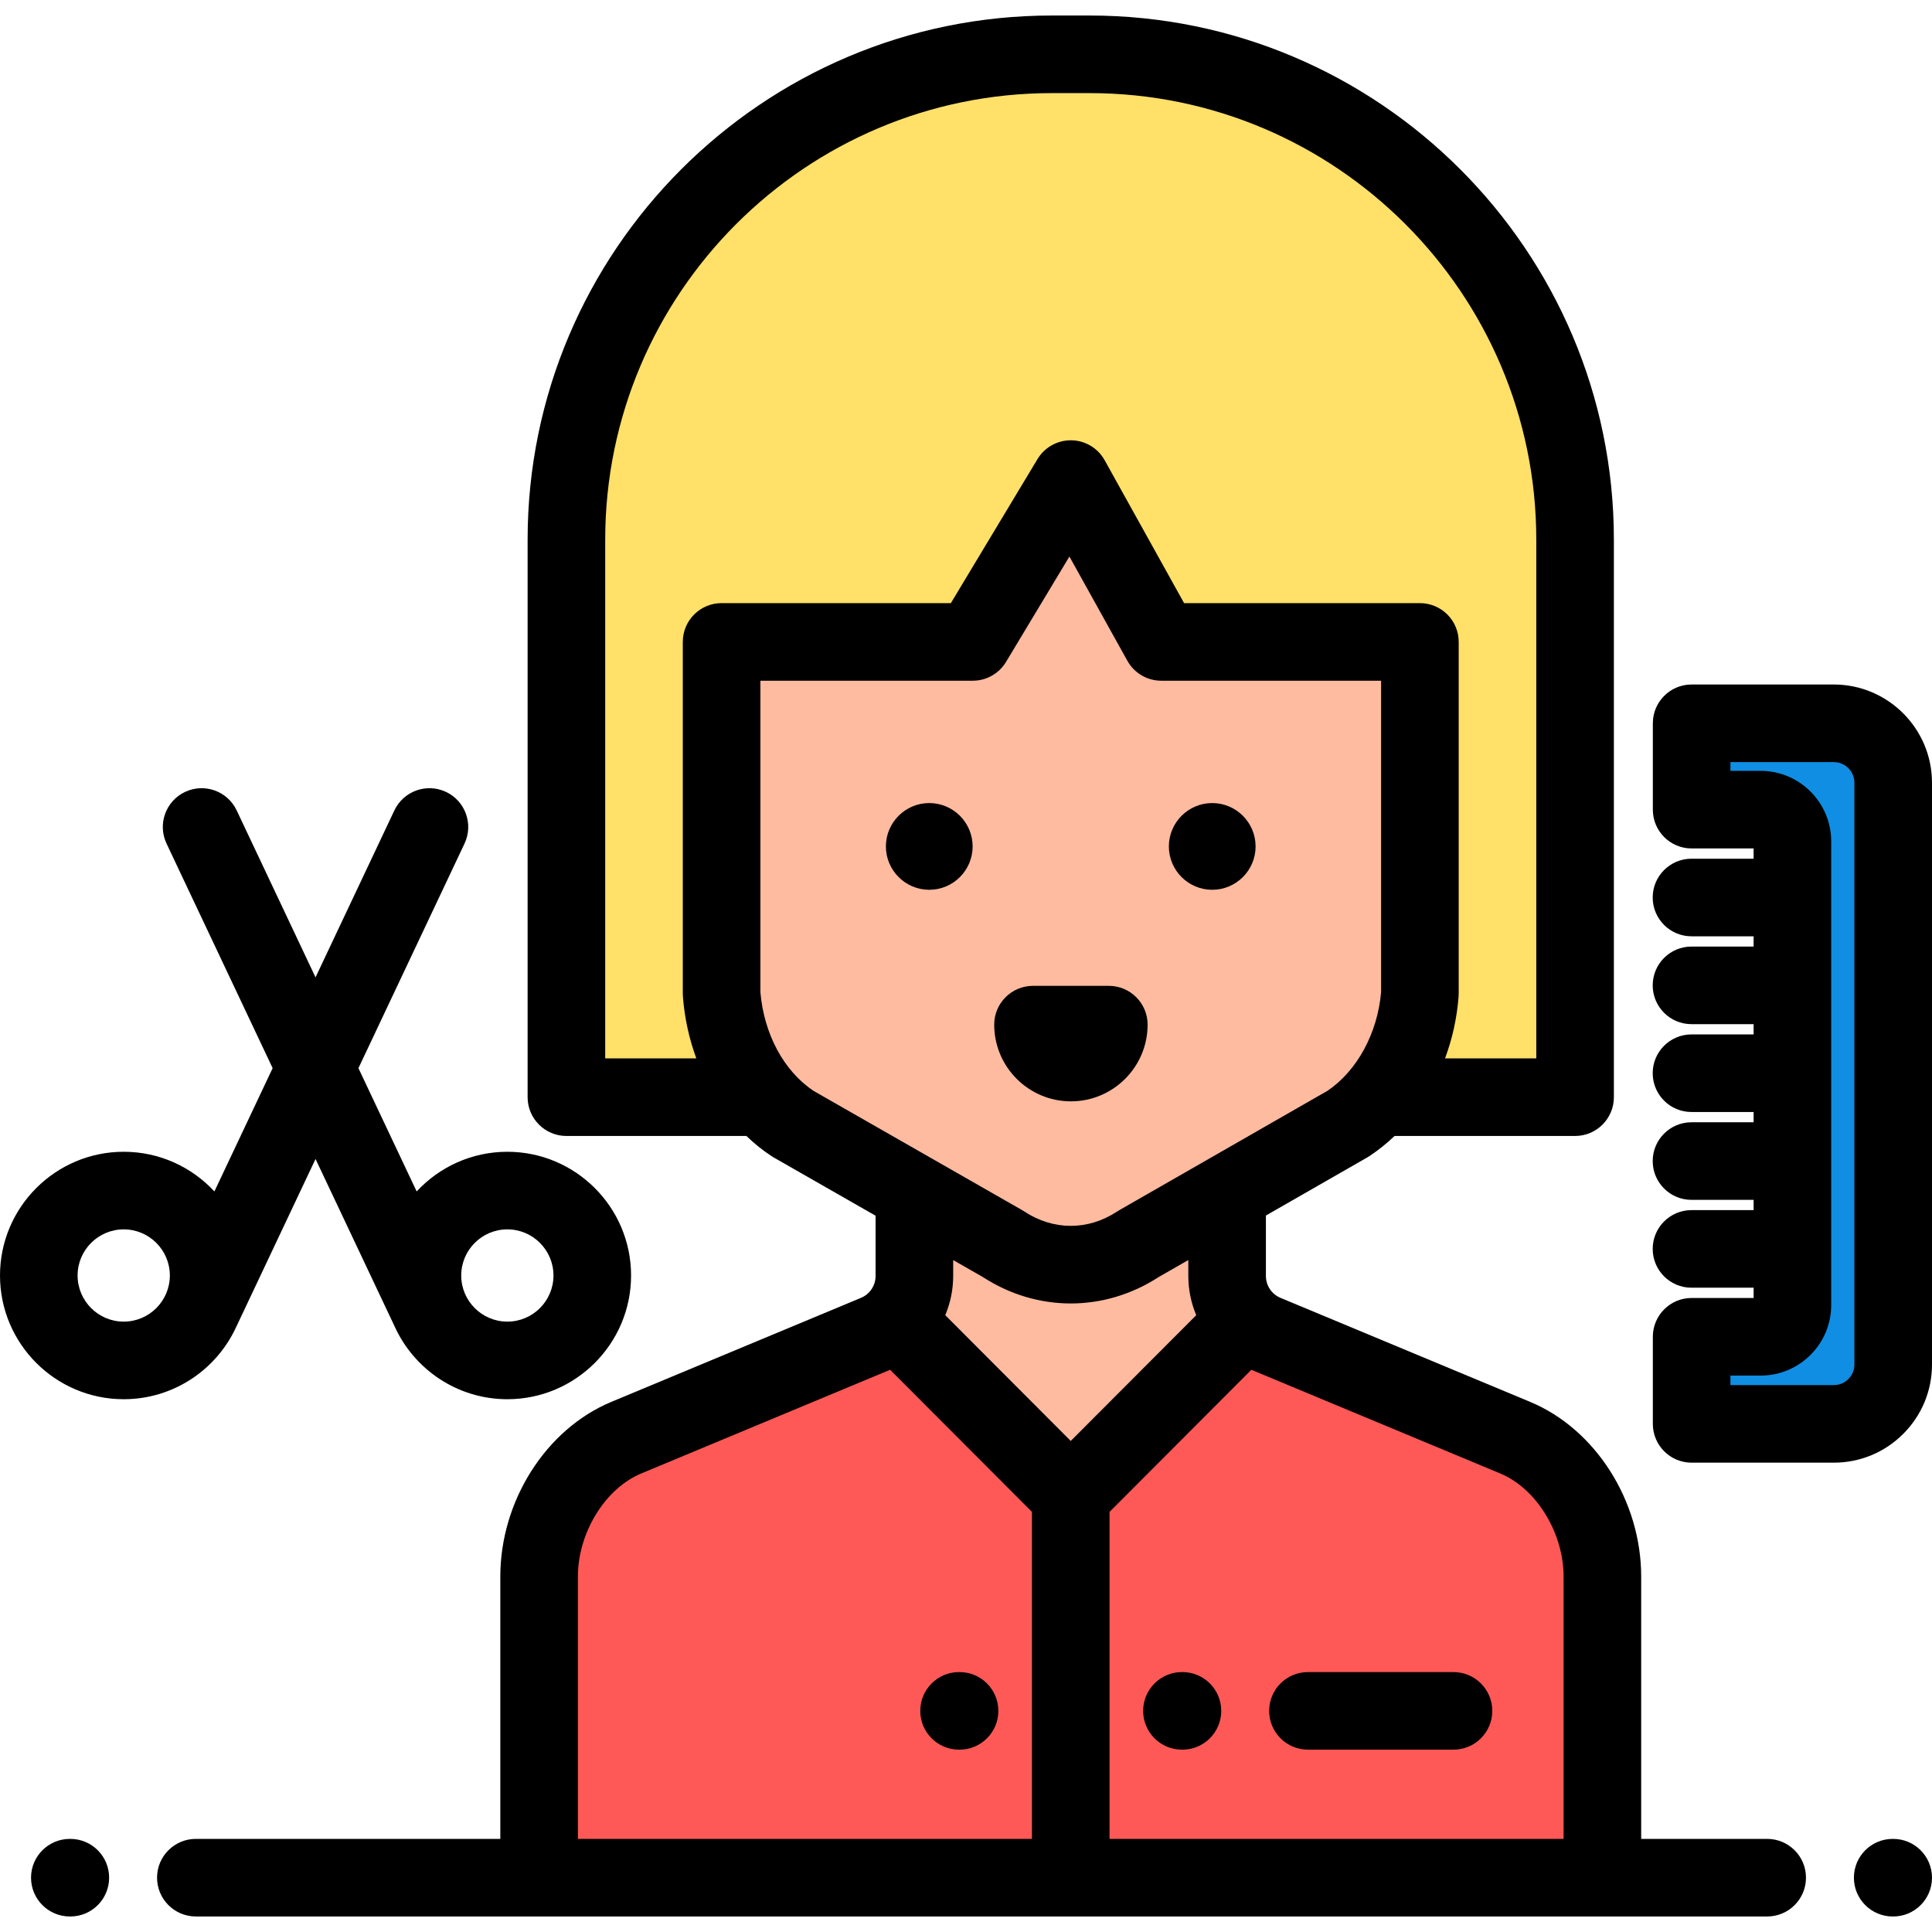 <?xml version="1.0" encoding="iso-8859-1"?>
<!-- Uploaded to: SVG Repo, www.svgrepo.com, Generator: SVG Repo Mixer Tools -->
<svg height="800px" width="800px" version="1.1" id="Layer_1" xmlns="http://www.w3.org/2000/svg" xmlns:xlink="http://www.w3.org/1999/xlink" 
	 viewBox="0 0 512 512" xml:space="preserve">
<path style="fill:#FFE069;" d="M150.104,290.766V143.036c0-70.754,57.889-128.643,128.643-128.643h10.024
	c70.754,0,128.643,57.889,128.643,128.643v147.729H150.104z"/>
<g>
	<path style="fill:#FEBBA0;" d="M242.321,318.111v20.028c0,6.691-4.023,12.726-10.2,15.3l-66.167,27.57
		c-13.979,5.825-23.084,21.656-23.084,36.8v79.797h281.78v-79.797c0-15.143-9.106-30.976-23.084-36.8l-66.167-27.57
		c-6.177-2.573-10.2-8.609-10.2-15.3v-20.028H242.321z"/>
	<path style="fill:#FEBBA0;" d="M376.289,170.115v93.209c-1.108,14.499-8.344,27.408-19.051,34.479l-55.505,31.826
		c-11.179,7.383-24.77,7.383-35.95,0l-55.671-31.826c-10.706-7.07-17.776-19.979-18.885-34.479v-93.209h66.57l25.962-43.156
		l23.989,43.156H376.289z"/>
</g>
<path style="fill:#FF5957;" d="M401.565,381.009l-66.167-27.57c-1.958-0.815-3.697-1.981-5.162-3.403l-46.477,46.381l-46.382-46.478
	c-1.486,1.465-3.255,2.667-5.257,3.501l-66.167,27.57c-13.979,5.825-23.084,21.656-23.084,36.8v79.796h281.78v-79.797
	C424.649,402.665,415.542,386.832,401.565,381.009z"/>
<path style="fill:#0F8EE3;" d="M501.719,284.612v76.973c0,8.706-7.058,15.764-15.764,15.764h-37.657v-23.086h18.293
	c4.648,0,8.416-3.768,8.416-8.417v-61.233v-0.197v-61.431c0-4.649-3.768-8.417-8.417-8.417h-18.293v-22.889h37.656
	c8.706,0,15.764,7.058,15.764,15.764v76.973v0.197H501.719z"/>
<path d="M18.641,507.888h-0.135c-5.678,0-10.281-4.603-10.281-10.281c0-5.678,4.603-10.281,10.281-10.281h0.135
	c5.678,0,10.281,4.603,10.281,10.281C28.922,503.285,24.319,507.888,18.641,507.888z"/>
<path d="M501.719,507.888h-0.135c-5.678,0-10.281-4.603-10.281-10.281c0-5.678,4.603-10.281,10.281-10.281h0.135
	c5.678,0,10.281,4.603,10.281,10.281C512,503.285,507.397,507.888,501.719,507.888z"/>
<path d="M321.253,235.803c6.337,0,11.492-5.155,11.492-11.491c0-6.337-5.155-11.492-11.492-11.492
	c-6.337,0-11.492,5.155-11.492,11.492C309.762,230.648,314.917,235.803,321.253,235.803z"/>
<path d="M246.265,212.819c-6.337,0-11.492,5.155-11.492,11.492c0,6.336,5.155,11.491,11.492,11.491s11.492-5.155,11.492-11.491
	C257.756,217.974,252.601,212.819,246.265,212.819z"/>
<path d="M304.129,271.54c0-5.678-4.603-10.281-10.281-10.281h-20.092c-5.678,0-10.281,4.603-10.281,10.281
	c0,11.208,9.119,20.328,20.327,20.328C295.011,291.868,304.129,282.749,304.129,271.54z"/>
<path d="M313.359,463.679h-0.135c-5.678,0-10.281-4.603-10.281-10.281c0-5.678,4.603-10.281,10.281-10.281h0.135
	c5.678,0,10.281,4.603,10.281,10.281C323.641,459.076,319.038,463.679,313.359,463.679z"/>
<path d="M385.193,463.679H346.62c-5.678,0-10.281-4.603-10.281-10.281c0-5.678,4.603-10.281,10.281-10.281h38.573
	c5.678,0,10.281,4.603,10.281,10.281C395.474,459.076,390.871,463.679,385.193,463.679z"/>
<path d="M254.293,463.679h-0.135c-5.678,0-10.281-4.603-10.281-10.281c0-5.678,4.603-10.281,10.281-10.281h0.135
	c5.678,0,10.281,4.603,10.281,10.281C264.574,459.076,259.972,463.679,254.293,463.679z"/>
<path d="M485.955,181.398h-37.656c-5.678,0-10.281,4.603-10.281,10.281v22.888c0,5.678,4.603,10.281,10.281,10.281h16.428v2.72
	h-16.464c-5.678,0-10.281,4.603-10.281,10.281c0,5.678,4.603,10.281,10.281,10.281h16.464v2.72h-16.463
	c-5.678,0-10.281,4.603-10.281,10.281c0,5.678,4.603,10.281,10.281,10.281h16.463v2.72h-16.464c-5.677,0-10.281,4.603-10.281,10.281
	c0,5.677,4.603,10.281,10.281,10.281h16.464v2.72h-16.464c-5.678,0-10.281,4.604-10.281,10.281c0,5.678,4.604,10.281,10.281,10.281
	h16.464v2.72h-16.464c-5.678,0-10.281,4.603-10.281,10.281s4.603,10.281,10.281,10.281h16.464v2.72h-16.428
	c-5.678,0-10.281,4.603-10.281,10.281v23.086c0,5.678,4.603,10.281,10.281,10.281h37.656c6.957,0,13.498-2.709,18.418-7.629
	S512,368.542,512,361.585V207.443C512,193.082,500.315,181.398,485.955,181.398z M491.438,361.585L491.438,361.585
	c0,1.465-0.571,2.842-1.606,3.877c-1.035,1.035-2.413,1.606-3.877,1.606H458.58v-2.524h8.012c10.31,0,18.697-8.388,18.697-18.698
	V222.984c0-10.31-8.388-18.698-18.698-18.698h-8.012v-2.327h27.375c3.023,0,5.483,2.46,5.483,5.483v154.143H491.438z"/>
<path d="M134.452,305.232c-9.486,0-18.04,4.054-24.032,10.514l-15.432-32.669l28.116-59.523c2.425-5.134,0.229-11.262-4.905-13.687
	c-5.134-2.425-11.262-0.229-13.687,4.905l-20.894,44.234l-20.892-44.233c-2.425-5.134-8.554-7.333-13.687-4.905
	c-5.134,2.425-7.33,8.553-4.905,13.687c0,0,13.741,29.084,28.118,59.517l-15.433,32.672c-5.992-6.46-14.546-10.513-24.031-10.513
	C14.708,305.232,0,319.939,0,338.019s14.708,32.788,32.788,32.788c13.289,0,24.749-7.951,29.892-19.343
	c0.013-0.028,0.032-0.052,0.045-0.08l20.896-44.24c11.455,24.246,20.944,44.331,20.951,44.347
	c5.15,11.377,16.601,19.317,29.88,19.317c18.078,0,32.788-14.708,32.788-32.788S152.532,305.232,134.452,305.232z M32.788,350.244
	c-6.741,0-12.225-5.484-12.225-12.225c0-6.74,5.484-12.224,12.225-12.224s12.225,5.484,12.225,12.224
	C45.012,344.76,39.528,350.244,32.788,350.244z M134.452,350.244c-6.74,0-12.224-5.484-12.224-12.225
	c0-6.74,5.484-12.224,12.224-12.224c6.741,0,12.225,5.484,12.225,12.224C146.678,344.76,141.194,350.244,134.452,350.244z"/>
<path d="M468.323,487.325h-33.392v-69.516c0-20.04-12.095-39.075-29.411-46.291l-66.168-27.569c-2.352-0.98-3.873-3.26-3.873-5.81
	v-16.01l26.874-15.409c0.187-0.107,0.371-0.221,0.552-0.34c2.376-1.569,4.599-3.363,6.67-5.335h47.839
	c5.678,0,10.281-4.603,10.281-10.281V143.036c0-76.603-62.321-138.924-138.924-138.924h-10.024
	c-76.603,0-138.924,62.321-138.924,138.924v147.728c0,5.678,4.603,10.281,10.281,10.281h47.293c0.129,0,0.252-0.014,0.379-0.02
	c2.071,1.984,4.294,3.784,6.671,5.354c0.184,0.121,0.372,0.236,0.563,0.346l27.028,15.452v15.96c0,2.549-1.521,4.829-3.873,5.81
	l-66.168,27.57c-17.316,7.216-29.41,26.251-29.41,46.29v69.517H51.902c-5.678,0-10.281,4.603-10.281,10.281
	c0,5.678,4.603,10.281,10.281,10.281h416.421c5.678,0,10.281-4.603,10.281-10.281C478.604,491.928,474.001,487.325,468.323,487.325z
	 M283.759,381.863l-33.256-33.325c1.352-3.228,2.099-6.744,2.099-10.397v-4.206l7.812,4.466c7.216,4.687,15.281,7.03,23.346,7.03
	c8.068,0,16.135-2.345,23.353-7.034l7.804-4.474v4.219c0,3.653,0.746,7.17,2.099,10.397L283.759,381.863z M191.229,159.833
	c-5.678,0-10.281,4.603-10.281,10.281v93.209c0,0.261,0.01,0.523,0.03,0.783c0.437,5.713,1.661,11.226,3.556,16.378h-24.148V143.036
	c0-65.265,53.097-118.361,118.361-118.361h10.024c65.265,0,118.361,53.097,118.361,118.361v137.447h-24.181
	c1.902-5.119,3.135-10.59,3.579-16.252c0.025-0.286,0.039-0.576,0.04-0.868c0-0.001,0-0.003,0-0.004c0-0.002,0-0.005,0-0.007
	s0-0.005,0-0.008c0-0.001,0-0.004,0-0.005c0-0.005,0-0.009,0-0.014v-93.209c0-5.678-4.603-10.281-10.281-10.281h-62.493
	l-21.052-37.869c-1.783-3.208-5.141-5.222-8.81-5.285c-3.677-0.048-7.094,1.835-8.986,4.98l-22.963,38.174h-60.757V159.833z
	 M215.527,289.054c-7.857-5.319-13.071-15.047-14.017-26.145v-82.513h56.289c3.608,0,6.951-1.891,8.81-4.981l16.798-27.927
	l15.355,27.621c1.814,3.263,5.253,5.287,8.986,5.287h58.26v82.512c-0.934,10.872-6.339,20.836-14.188,26.15l-55.199,31.651
	c-0.188,0.108-0.371,0.221-0.552,0.34c-7.707,5.09-16.909,5.091-24.618,0c-0.184-0.122-0.371-0.237-0.563-0.346L215.527,289.054z
	 M153.15,417.809c0-11.588,7.204-23.329,16.757-27.31l65.984-27.493l37.587,37.663v86.655H153.15V417.809z M414.368,487.325H294.04
	V400.67l37.586-37.663l65.985,27.493c9.553,3.981,16.757,15.721,16.757,27.31V487.325z"/>
</svg>
